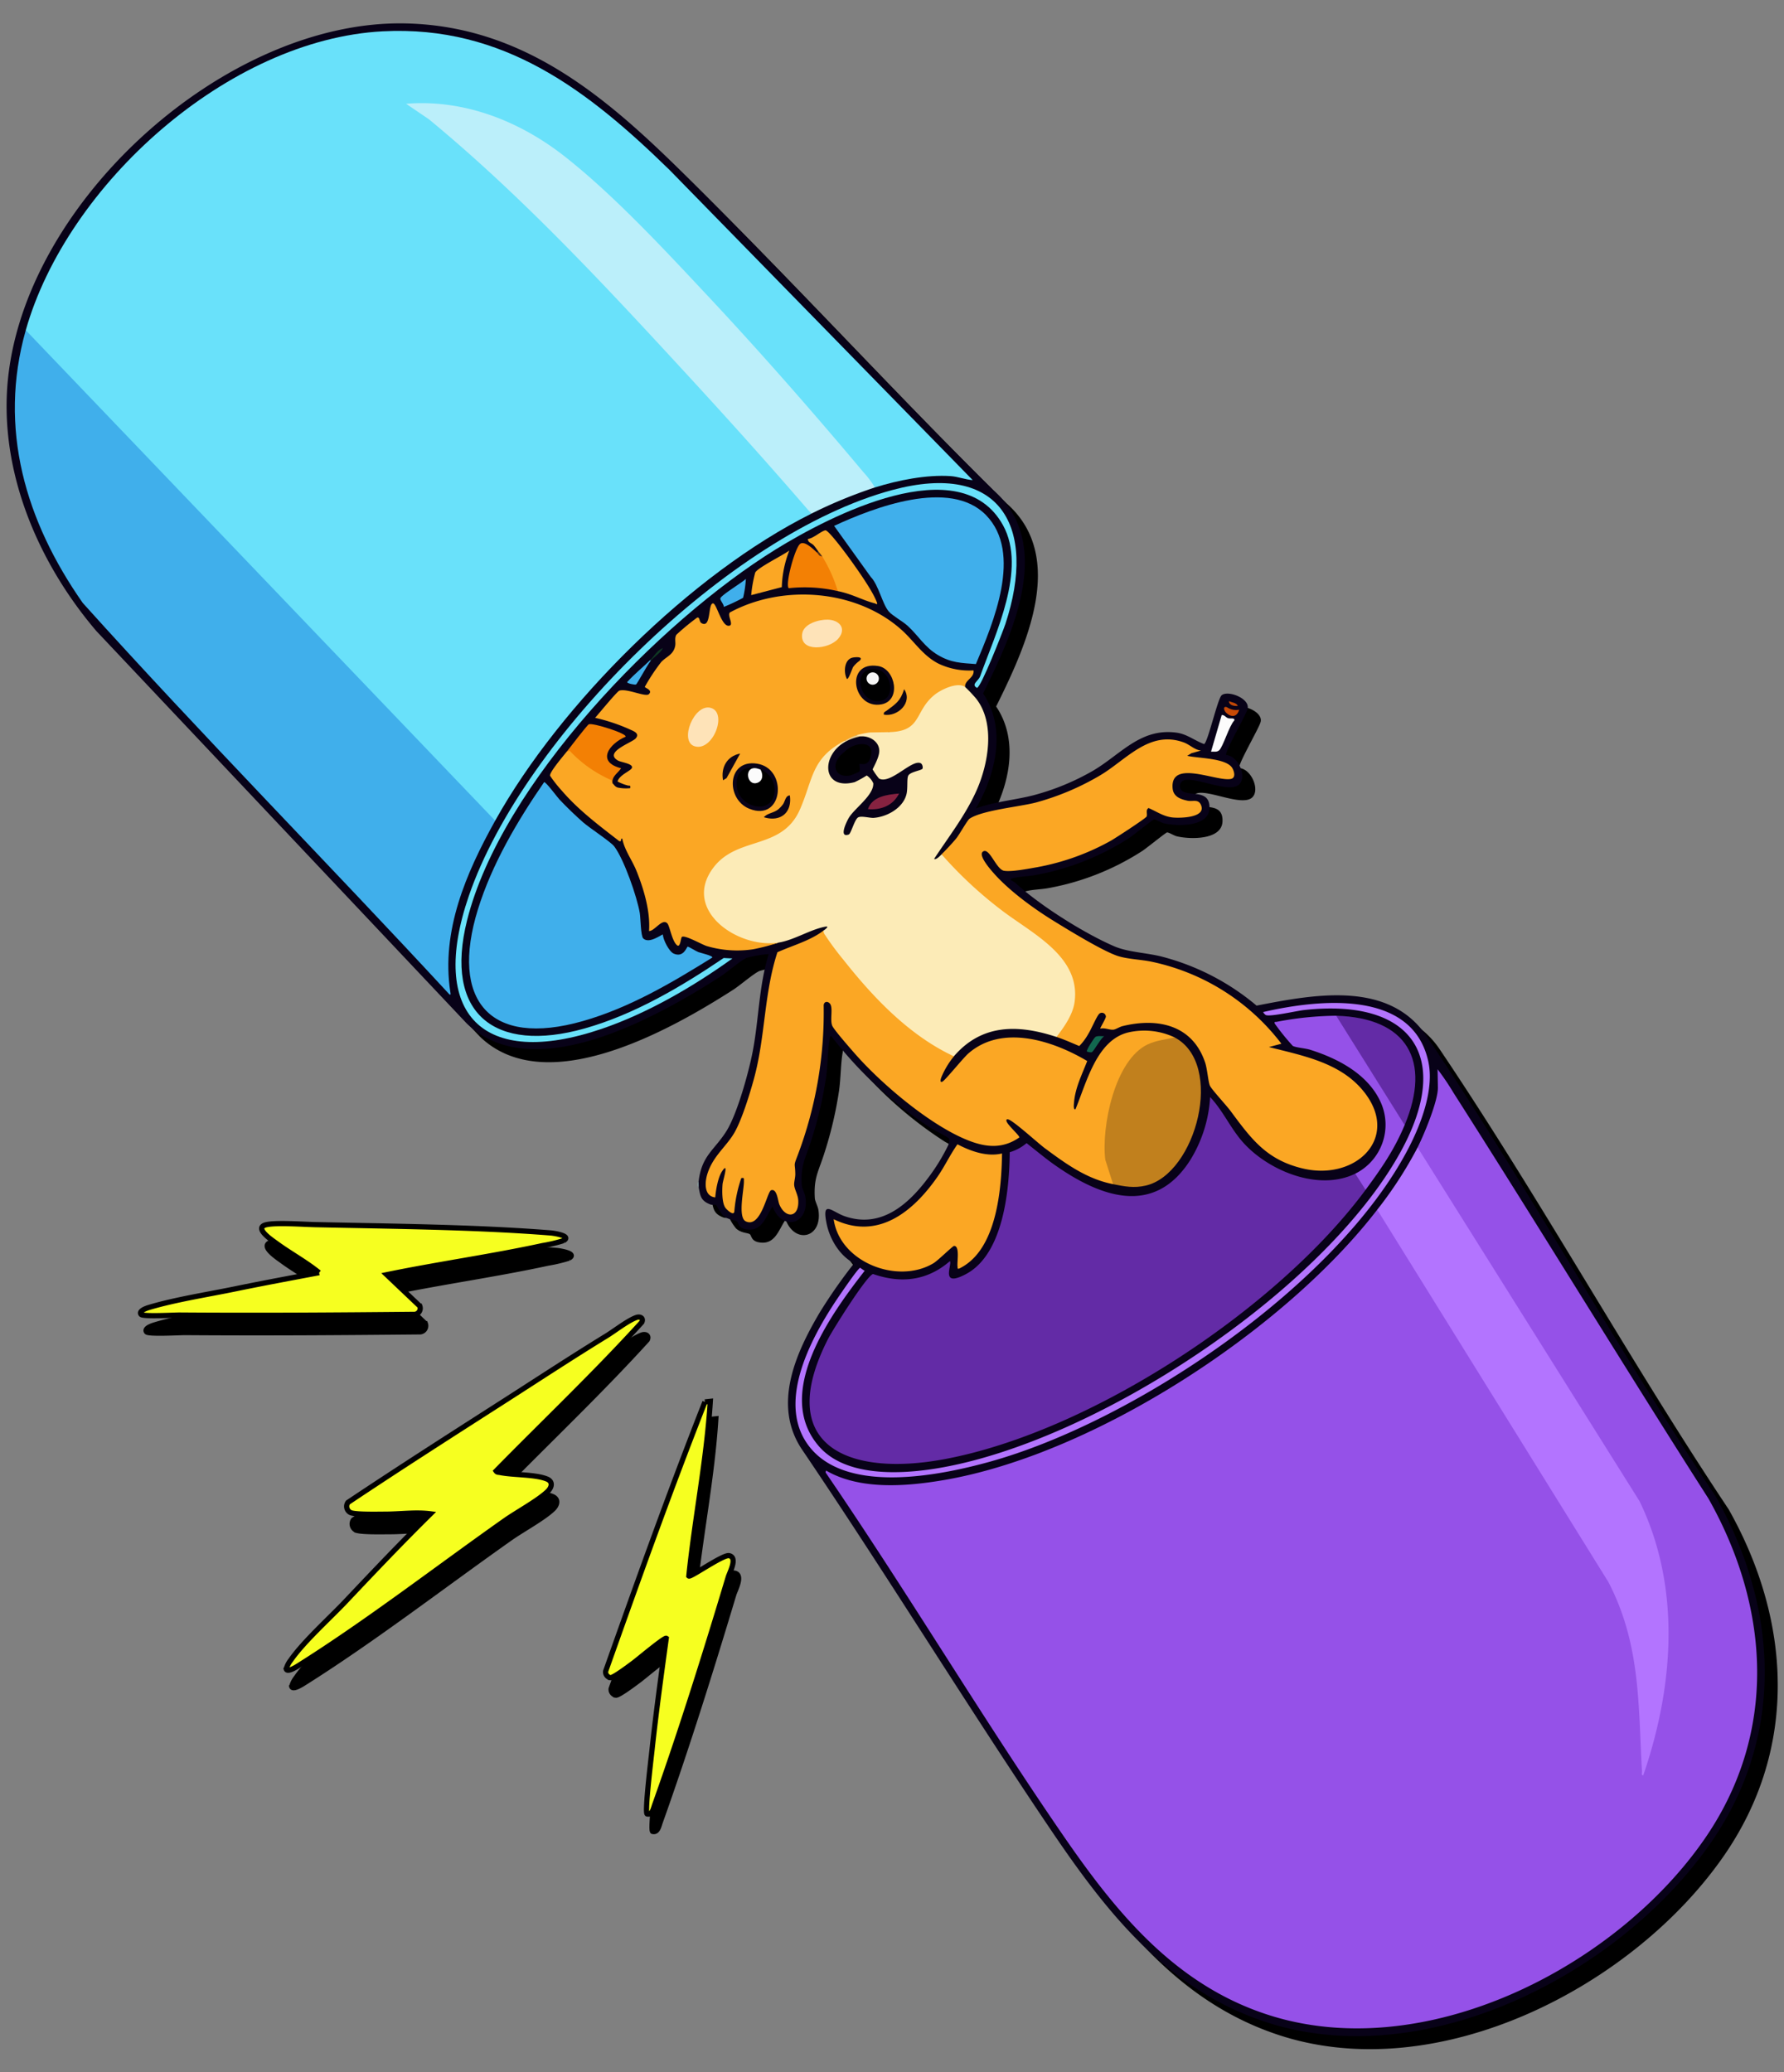 <svg xmlns="http://www.w3.org/2000/svg" xmlns:xlink="http://www.w3.org/1999/xlink" width="410.533" height="476.778" viewBox="0 0 410.533 476.778">
  <rect x="0" y="0" width="410.533" height="476.778" fill="#808080" stroke="none"/>
  <defs>
    <clipPath id="clip-path">
      <rect id="Rechteck_5454" data-name="Rechteck 5454" width="399.446" height="466.878"/>
    </clipPath>
    <clipPath id="clip-path-2">
      <rect id="Rechteck_5454-2" data-name="Rechteck 5454" width="399.446" height="466.878" fill="none"/>
    </clipPath>
  </defs>
  <g id="Gruppe_12175" data-name="Gruppe 12175" transform="translate(-1219.199 -2855.317)">
    <g id="Gruppe_12085" data-name="Gruppe 12085" transform="translate(1222.199 2865.289) rotate(-1)">
      <g id="Gruppe_12070" data-name="Gruppe 12070" transform="translate(0 0)" clip-path="url(#clip-path)">
        <path id="Pfad_28863" data-name="Pfad 28863" d="M156.123,269.039c.334,2.049.51,3.066,2.6,3.911.445.18,1.14.026,1.4.187a11.857,11.857,0,0,0,1.492,2.409c1.214,1.111,2.606.987,3.121,1.356.4.288.264,1.533,2.006,1.893,3.739.774,4.591-2.677,6.293-5.131,2.011,5.807,8.49,4.426,7.58-2.094-.122-.871-.742-1.972-.774-2.7-.2-4.64.925-6.044,2.3-10.087a89.5,89.5,0,0,0,3.7-14.5c.465-2.852.484-6.271,1.015-8.919.058-.288-.067-.483.333-.706a91.946,91.946,0,0,0,22.591,21.61c.611.417,3.957,2.217,4.077,2.422.249.426.007,1.157-.168,1.6a45.5,45.5,0,0,1-4.855,7.566c-4.751,6.088-11.087,11.349-19.264,8.334-2.882-1.062-5.208-4-4.184,1.584.657,3.583,2.814,7.376,5.988,9.185l-.028.384a119.146,119.146,0,0,0-7.888,10.9c-5.672,9.217-11.24,20.971-4.742,31.275,19,29.122,36.649,59.142,55.594,88.294,12.547,19.308,26.125,37.441,48.8,45.392,36.481,12.793,82.011-9.621,103.411-39.621,17.4-24.394,16.289-53.653,2.348-79.43-22.414-34.9-42.093-72.254-64.637-106.988-8.506-13.105-25.77-10.1-39.028-7.756A55.358,55.358,0,0,0,263.6,217.755c-3.518-.966-7.8-1.142-10.983-2.6-6.982-3.186-17.007-9.755-22.525-15.048-.343-.329-1.689-.686-.44-.987,1.608-.388,3.479-.349,5.154-.631a59.17,59.17,0,0,0,21.838-8.211c.925-.585,5.356-4.05,5.7-4.118s1.58.743,2.182.906c2.98.8,10.328,1.107,10.622-3.155.312-4.528-4.381-2.848-6.175-4.181a1.433,1.433,0,0,1,.185-2.36c2.444-1.149,10.353,3.163,12.851,1.144,2.016-1.63.019-6.662-2.786-6.871-.44-.614,4.6-8.939,5.048-10.371.949-2.457-4.35-4.625-5.858-3.4-.951.774-3.442,11.07-4.256,11.15-2.125-.83-3.887-2.352-6.207-2.718-8.462-1.333-13.092,4.95-19.757,8.588a56.061,56.061,0,0,1-13.538,5.243c-4.387,1.036-8.955,1.3-13.238,2.795,4.709-7.78,7.427-18.271,2.115-26.432,7.028-13.576,17.046-34.055,3.234-46.669-23.535-24-45.881-49.281-69.344-73.389C139.463,17.987,120.667,1.092,93.3.044,50.94-1.576,2.332,41.692.088,84.255-.953,104.006,7.424,123.6,19.756,138.577l83.633,91.748c14.887,14.941,43.732-.609,58.488-9.708,1.628-1,4.756-3.647,6.166-4.236a27.226,27.226,0,0,1,5.126-.794c-2.437,7.316-2.523,15.1-4.134,22.589-1.007,4.683-3.769,14.046-6.31,17.96-2.8,4.308-5.8,5.49-6.6,11.456a1.762,1.762,0,0,0,0,1.445" transform="translate(-0.001 0)"/>
        <path id="Pfad_28864" data-name="Pfad 28864" d="M842.469,927.595V926.15a1.4,1.4,0,0,0-.318.724,1.262,1.262,0,0,0,.318.721" transform="translate(-686.347 -658.557)"/>
        <path id="Pfad_28865" data-name="Pfad 28865" d="M408.616,556.431a3.7,3.7,0,0,1-2.742-.589c-.959-.477-.91.656-.164,1.326,1.234,1.108,2.413.836,2.907-.737" transform="translate(-126.231 -395.161)"/>
        <path id="Pfad_28866" data-name="Pfad 28866" d="M143.536,865.064a1.558,1.558,0,0,0-.012,1.1l49.142,81.417c8.829,19.077,7.2,40.932.515,60.393l-.535-15.549c-.508-9.361-2.258-18.791-6.608-27.166l-51.357-86.023-.681-.013C112.162,906.6,67.908,934.4,33.113,939.689c-8.582,1.3-19.313,1.98-26.966-2.68l-.14.427c18.241,27.685,34.751,56.56,53.04,84.2,11.88,17.957,25.041,34.81,46.2,42.213,35.882,12.555,80.618-9.221,101.677-38.753,17.14-24.036,15.851-52.742,2.14-78.066-19.248-31.309-37.8-63.052-57.03-94.37a58.916,58.916,0,0,0-3.587-5.514v4.189c0,3.091-3.377,10.807-4.912,13.724" transform="translate(178.144 -602.382)"/>
        <path id="Pfad_28867" data-name="Pfad 28867" d="M437.372,884.356c-8.475,3.945-19.8-.941-25.574-7.508-2.89-3.287-4.55-7.454-7.51-10.693a30.957,30.957,0,0,1-4.872,14.483c-8.569,12.859-20.874,8.03-31.189.486-2.2-1.607-4.246-3.4-6.357-5.11a10.65,10.65,0,0,1-3.915,2.022c-.231,8.625-1.842,23.344-10.473,27.813-6.249,3.235-3.146-2.219-3.727-3-5.3,4.43-11.3,5.008-17.727,2.656-1.454.286-9.544,12.722-10.635,14.774-12.955,24.352,4.08,31.794,26.114,28.136,33.834-5.616,77.409-33.194,98.177-60.3.437-1.009-1.222-3.763-2.311-3.756" transform="translate(-130.139 -615.896)"/>
        <path id="Pfad_28868" data-name="Pfad 28868" d="M76.03,923.308l51.684,86.57c7.175,14.426,6.375,28.18,6.969,43.6.014.349-.218,1.075.286,1.006,7.364-20.263,9.523-43.035.24-63.077L85.565,909.15a92.435,92.435,0,0,1-9.535,14.158" transform="translate(236.115 -646.469)"/>
        <path id="Pfad_28869" data-name="Pfad 28869" d="M367.642,794.721c-.091.09.4.63.583.712,1,.454,7.123-.844,8.808-1,24.995-2.343,34.163,11.464,21.468,33.313-18.5,31.847-71.456,65.277-107.648,70.623-8.51,1.257-21.177,1.7-27.22-5.563-10.259-12.331,3.278-30.276,11.259-40.158a7.6,7.6,0,0,1-1.01-.711c-.484,0-5.218,6.752-5.868,7.7-6.047,8.83-14.258,23.659-6.268,33.611,8.522,10.614,29.385,6.848,40.889,3.9,33.835-8.672,81.245-39.52,98-70.74,2.96-5.518,6.036-13.321,4.782-19.62-3.346-16.811-25.115-14.743-37.77-12.065" transform="translate(-80.923 -563.818)"/>
        <path id="Pfad_28870" data-name="Pfad 28870" d="M293.354,803.071a75.722,75.722,0,0,0-13.722,1.162c-.324.05-.6-.138-.431.421a54.566,54.566,0,0,0,4.053,5.194c.848.415,2.854.57,3.97.942,6.353,2.118,13.2,5.843,16.007,12.309a12.584,12.584,0,0,1-6.121,16.378l2.311,3.756c3.723-4.859,6.752-9.069,9.246-14.736l-.038-1.183q-7.177-11.952-14.4-23.871Z" transform="translate(10.123 -571.017)"/>
        <path id="Pfad_28871" data-name="Pfad 28871" d="M269.964,803.15l15.313,25.426c6.466-14.692,1.027-24.678-15.313-25.426" transform="translate(33.513 -571.095)"/>
        <path id="Pfad_28872" data-name="Pfad 28872" d="M408.171,552.3c-.349-.8-1.367-.784-2.02-1.153-.028,1.022,1.252,1.2,2.02,1.153" transform="translate(-126.075 -391.906)"/>
        <path id="Pfad_28873" data-name="Pfad 28873" d="M614.156,73.352l.047.883q52.653,56.991,105.321,113.949l.67-.126c15.444-26.606,46.118-56.058,73.966-69.344-.591-.945-1.191-1.882-1.829-2.794s-1.275-1.819-1.985-2.665C774.608,94.52,758.214,75.861,741.484,58.2c-11.5-12.137-24.327-25.458-37.161-34.886,20.175-.66,34.646,12.015,48.21,25.641,19.6,19.687,38.163,42.277,55.606,63.793l.757.183c5.29-1.564,11.965-2.777,17.476-2.307,1.691.144,3.377.869,5.06,1.008L762.963,39.106C744.573,20.513,725.331,5.059,697.5,6.025c-35.558,1.235-73.246,33.911-83.343,67.326" transform="translate(-609.434 -4.254)"/>
        <path id="Pfad_28874" data-name="Pfad 28874" d="M1001.985,239.15c-6.8,22.514-.8,43.958,12.017,62.961,26.959,31.023,55.378,60.8,82.751,91.476.459.394.291-.273.255-.543-1.888-14.046,4.11-27.292,11.015-39.188Z" transform="translate(-997.263 -170.052)"/>
        <path id="Pfad_28875" data-name="Pfad 28875" d="M798.476,154.082a21.626,21.626,0,0,0-2.608-3.6C784.549,136.5,772.552,122.335,760.486,109c-9.65-10.661-20.862-23.166-31.927-32.216-10.214-8.354-22.981-13.709-36.408-12.85l5.169,3.638c21.058,17.98,39.858,38.944,58.254,59.631,9.549,10.738,18.983,21.6,28.167,32.653a109.7,109.7,0,0,1,14.736-5.779" transform="translate(-599.014 -45.401)"/>
        <path id="Pfad_28876" data-name="Pfad 28876" d="M884.084,647.17c.263-.383-2.79-1.148-3.172-1.3-.6-.243-2.162-1.292-2.456-1.3-.2-.007-.942,2.624-3.262,1.527-1.01-.477-2.388-3.226-2.38-4.409-.18-.162-3.175,2.205-4.553.8-.557-.569-.518-4.731-.68-5.82-.555-3.735-3.427-12.484-5.623-15.469-.788-1.071-5.588-4.318-7.06-5.654-1.73-1.57-3.771-3.617-5.345-5.345-.542-.6-3.06-4.15-3.46-4.049-6.3,8.787-12.362,18.693-15.755,29.032-6.791,20.692,2.059,31.877,23.759,26.071,10.762-2.879,20.52-8.409,29.986-14.079" transform="translate(-723.917 -431.01)"/>
        <path id="Pfad_28877" data-name="Pfad 28877" d="M590.613,391.033l8.21,11.867c1.8,1.9,2.587,6.386,4.055,8.08.866,1,3.088,2.253,4.208,3.3,2.515,2.359,3.826,5.007,6.954,6.915,2.977,1.816,5.244,1.879,8.64,2.192,4.149-9.412,11.3-25.349,2.9-34.247-8.118-8.6-25.773-2.187-34.967,1.889" transform="translate(-400.685 -273.679)"/>
        <path id="Pfad_28878" data-name="Pfad 28878" d="M644.144,482.073l-2.006-.143c-9.878,6.439-20.818,12.642-32.315,15.66-20.706,5.436-32.358-3.911-26.562-25.406,8.412-31.195,45.263-67.869,72.534-84.067,12.44-7.388,42.877-22.58,52.363-4.59,5.354,10.154-2.241,24.955-5.875,34.609-.437,1.163-2.214,1.822-.787,2.674.892.016,6.2-12.874,6.8-14.58,7.743-22.18-.438-37.544-25.494-31.272-37.731,9.444-85.854,55.3-99.046,91.648-9.805,27.019,2.455,39.976,29.992,31.148,10.635-3.41,21.261-9.358,30.4-15.682" transform="translate(-479.354 -265.618)"/>
        <path id="Pfad_28879" data-name="Pfad 28879" d="M878.635,510.439v-.289c-1.8,1.713-3.784,3.233-5.484,5.056-.011.332,1.82.708,2.033.585.276-.159,2.655-4.425,3.451-5.352" transform="translate(-731.47 -362.752)"/>
        <path id="Pfad_28880" data-name="Pfad 28880" d="M863.151,503.758v.289c.786-.916,2.25-1.741,2.889-2.886-1.231.276-2.048,1.8-2.889,2.6" transform="translate(-715.986 -356.359)"/>
        <path id="Pfad_28881" data-name="Pfad 28881" d="M573.872,544.358q-.134.364.867.289l.318.563c4.741.463,3.436,4.024,1.827,7.107,1.42,3.462,2.882,3.385,5.868,1.946l4.343-2.532q3.263-.68-1.891,1.678l-.361,1.05c.673,6.02-4.606,9.355-10.163,8.095a1.911,1.911,0,0,0-1.93,1.23c-2.639,6.243-1.8.88.352-1.236l3.789-4.033c1.806-1.9,1.52-5.192-1.35-5.26-7.048,4.841-10.958-2.33-4.389-6.721l.12-.731c.167-.086.163-.183,0-.289-2.3-.215-4.955,2.45-6.348,4.269a74.729,74.729,0,0,0-5.054,11.5,12.118,12.118,0,0,1-7.721,6.249c-6.108,1.669-13.141,4.028-14.466,11.154-1.534,8.25,10.073,15.415,17.409,13.057,3.53-.485,7.466-2.946,10.833-3.47.17-.026.476-.076.434.146a3.625,3.625,0,0,1-.865.724l-.532.6a97.167,97.167,0,0,0,18.525,21.885c2.057,1.751,8.407,6.838,10.674,7.018a4.087,4.087,0,0,0,.8-.032c6.59-7.409,14.979-7.089,23.692-4.045l.818-.1c8.05-9.67,3.739-17.078-4.837-24.011-7.172-5.073-14.251-10.569-20.1-17.383l-1.591-.974c-.307.295-1.271,1.321-1.732,1.013,3.492-5.11,7.451-9.987,10.07-15.645,2.813-6.076,4.577-15.252.281-21a32.073,32.073,0,0,0-2.551-2.794c.017-1.627-2.844-.883-4-.521-3.9,1.225-5.949,4.2-7.819,7.595-1.171,1.853-3.252,2.422-5.37,2.452l-.582.587c-.278-.96-3.886-.885-4.334,0-.254-.955-3.06-.375-3.034.578" transform="translate(-379.611 -378.758)"/>
        <path id="Pfad_28882" data-name="Pfad 28882" d="M326.657,648.809c1.79.625,3.474,1.427,5.2,2.184A13.1,13.1,0,0,0,334,648.207c.691-1.06,1.921-3.877,2.554-4.529a.916.916,0,0,1,1.544.651c-.038.509-1.454,2.657-1.329,2.744.993-.249,2.129.372,3.007.29.586-.055,1.4-.619,2.131-.783,8.182-1.845,16.112.039,18.848,8.727.467,1.483.625,4.482,1.01,5.347s3.707,4.582,4.588,5.813c4.657,6.506,8.061,11.448,16.458,13.591,12.36,3.154,22.947-7.028,13.915-17.96-5.237-6.339-13.694-8.051-21.238-10.113l2.886-.717A50.717,50.717,0,0,0,348.908,631.9c-2.485-.578-5.753-.706-8-1.532-3.508-1.289-11.094-6.121-14.513-8.313-4.582-2.938-10.082-7.1-13.6-11.252-.614-.725-3.5-4.1-2.33-4.922,1.518-1.072,2.96,4.144,4.785,4.49,1.676.317,5.568-.365,7.422-.655a55.076,55.076,0,0,0,17.281-5.833c1.023-.555,8.06-4.956,8.311-5.41.277-.5-.264-1.529.491-1.951,1.873.832,3.409,2.02,5.525,2.268,1.708.2,7.792.215,6.545-2.775-.6-1.442-1.884-.756-3.041-1.019-1.723-.392-3.294-1.014-3.417-2.953-.425-6.75,10.182-1.254,13.462-1.891,1.119-.217.822-1.6.395-2.419-1.269-2.438-7.933-2.431-10.363-3.074l1-.587,2.178-.561c-1.54-.22-2.524-1.413-3.964-1.961-7.827-2.977-13.218,3.754-19.244,7.207a59.871,59.871,0,0,1-15.036,6.056c-3.788.9-12.326,1.549-15.265,3.44-.51.328-2.4,3.593-3.129,4.459-.91,1.088-2.421,2.625-3.459,3.62a94.076,94.076,0,0,0,13.447,12.99c6.871,5.515,18.19,10.958,16.57,21.507-.451,2.935-2.5,5.707-4.3,7.976" transform="translate(-87.612 -412.998)"/>
        <path id="Pfad_28883" data-name="Pfad 28883" d="M489.3,728.15c-3.044,2.28-7.265,3.341-10.712,4.818-3.283,9.461-3.087,19.335-5.9,28.986-1,3.425-2.868,9.142-4.607,12.152-1.892,3.273-5.023,5.324-6.453,9.438-.684,1.967-.993,5.23,1.669,5.571.176-1.747.7-4.552,1.68-5.979,1.713-2.506.129,2.236.058,2.947-.147,1.456-.242,4.336.575,5.487.319.451,1.876,1.96,2.021.869a30.949,30.949,0,0,1,1.739-7.66c.767-.117.577.14.587.731.032,1.778-1.63,8.309.276,9.24,3.495,1.707,5-6.783,5.96-7.062,1.373-.4,1.489,2.471,1.831,3.315,1.362,3.367,4.512,3.146,4.363-.88-.048-1.285-.807-2.493-.876-3.5-.051-.748.295-1.654.3-2.567.011-2.689-.459-1.652.614-4.279a93.114,93.114,0,0,0,6.593-34.436c.105-.909.984-.953,1.467-.313.729.966-.122,3.714.422,5.067.392.978,4.492,5.81,5.474,6.95,6.032,7,16.828,16.44,25.378,19.984,4.081,1.692,7.912,2.092,11.755-.491.089-.4-2.612-2.84-2.886-3.756-.116-.386.037-.539.423-.423,1.241.371,6.685,5.538,8.27,6.756,4.836,3.715,9.531,7.255,15.573,8.553l.459-.48a21.93,21.93,0,0,1-1.569-10.326c.9-9.182,4.331-21.639,15.373-22.017l.472-.693a16.377,16.377,0,0,0-10.706-1.315c-7.313,1.679-9.772,11.513-12.413,17.493-.52,0-.311-1.253-.28-1.582.315-3.392,1.949-6.423,3.2-9.513-7.8-4.817-19.424-8.893-27.334-2.2-1.209,1.023-5.462,6.113-6.064,6.362-.755.313-.312-.788-.2-1.07a19.239,19.239,0,0,1,2.951-4.706c-10.08-4.893-18.255-13.749-24.968-22.561a65.721,65.721,0,0,1-3.989-5.547c-.264-.446-.61-.758-.514-1.362" transform="translate(-303.418 -517.765)"/>
        <path id="Pfad_28884" data-name="Pfad 28884" d="M442.726,851.666c2.654.57,4.766,1.045,7.53.451,11.636-2.5,18.69-27.683,7.206-33.967-2.177.5-4.079.561-6.171,1.486-7.684,3.4-11.055,18.772-10.263,26.361Z" transform="translate(-191.257 -581.761)"/>
        <path id="Pfad_28885" data-name="Pfad 28885" d="M600.157,916.964c1.2,9.917,14.445,15.352,22.8,10.523,1.041-.6,4.484-3.894,4.794-3.893,1.384.008.58,3.725.719,4.788.044.337-.118.577.424.42a11.729,11.729,0,0,0,2.315-1.444c6.5-5.138,7.706-17.1,7.95-24.84-3.45.775-7.207-.638-10.218-2.289-1.716,2.327-3.017,5.024-4.74,7.409-5.706,7.9-13.972,14.476-24.042,9.326" transform="translate(-413.117 -640.125)"/>
        <path id="Pfad_28886" data-name="Pfad 28886" d="M894.08,566.814l5.226,4.743c1.522,1.308,3.425,1.9,5.176,2.77-.258-1.628,1.271-2.321,2.022-3.464-5.771-1.574-2.651-5.691,1.156-7.231.477-.7-7.453-3.373-8.395-3.016-.378.143-4.532,5.386-5.185,6.2" transform="translate(-766.562 -398.613)"/>
        <path id="Pfad_28887" data-name="Pfad 28887" d="M698.595,423.6c3.323.718,5.616,2.172,8.454,2.96.248.069.739.5.5-.209-.891-2.608-4.27-7.529-5.943-9.949-.7-1.018-4.916-6.953-5.622-6.839-.977.157-2.811,1.823-4.032,1.907-.1.81.83.976,1.269,1.47.365.411.7.962,1.042,1.415-.148.416.448.941.867,1.156a8.332,8.332,0,0,0,1.371,3.916,10.181,10.181,0,0,0,2.1,4.174" transform="translate(-508.09 -291.225)"/>
        <path id="Pfad_28888" data-name="Pfad 28888" d="M729.975,421.653c-.829-.765-2.862-2.911-3.894-2.021-1.2,1.033-3.606,9.225-2.749,10.11a33.726,33.726,0,0,1,11.266.868,33.027,33.027,0,0,0-3.467-8.09,6.68,6.68,0,0,0-1.156-.867" transform="translate(-544.093 -298.236)"/>
        <path id="Pfad_28889" data-name="Pfad 28889" d="M761.178,435.263l7.074-1.72a25.01,25.01,0,0,1,1.877-8.393c-1.387,1.016-7.253,3.774-7.932,4.922a29.9,29.9,0,0,0-1.019,5.19" transform="translate(-590.607 -302.312)"/>
        <path id="Pfad_28890" data-name="Pfad 28890" d="M411.673,562.139l-2.6,8.378c.645-.015,1.354.183,1.883-.284.928-.819,2.4-5.625,3.6-6.8.218-.695-.933-.35-1.457-.556-.542-.214-.809-.8-1.426-.738" transform="translate(-133.33 -399.716)"/>
        <path id="Pfad_28891" data-name="Pfad 28891" d="M796.864,453.507a44.2,44.2,0,0,0,4.479-2.018,24.837,24.837,0,0,0,.716-4.338c-.925.846-5.581,3.539-5.931,4.328-.187.422.811,1.434.737,2.028" transform="translate(-632.648 -317.955)"/>
        <path id="Pfad_28892" data-name="Pfad 28892" d="M517.166,819.539c.035.047.9.318,1.15.165.546-.337,2.024-3.068,2.894-3.627-.616.051-1.481-.182-2.02.144-.319.193-2.228,3.047-2.024,3.318" transform="translate(-271.186 -580.263)"/>
        <path id="Pfad_28893" data-name="Pfad 28893" d="M735.151,426.439c.318.293.427.932,1.156.867a12.034,12.034,0,0,0-.867-1.156Z" transform="translate(-549.269 -303.022)"/>
        <path id="Pfad_28894" data-name="Pfad 28894" d="M711.928,482.275c-.023-1.606,2.244-2.031,2.021-3.755a16.419,16.419,0,0,1-8-1.683c-3.567-1.876-5.525-5.25-8.319-7.861-10.154-9.489-27.017-11.125-39.275-4.878-1.257.388.963,3.212-.6,3.175-1.649-.039-2.668-5.218-3.468-5.217-1.214,0-.466,5.887-2.752,4.482-.546-.336-.287-1.441-.963-1.274a54.605,54.605,0,0,0-4.83,3.844c-.51.781-.158,1.715-.331,2.557-.421,2.05-2.049,2.418-3.272,3.663a44.506,44.506,0,0,0-3.881,5.649c.026.291,1.933.782.867,1.739-.9.621-4.987-1.486-6.738-.962-.536.16-4.907,5.32-5.693,6.156a41.975,41.975,0,0,1,7.9,2.784c.824.412,2.423.947,1.344,2.129-.869.953-7.494,3.025-4.148,5.01.734.435,3.633.792,3.152,1.785-.331.681-2.916,1.532-3.337,3.029a10.85,10.85,0,0,0,2.25.936c.429.177.785-.175.635.649a9.473,9.473,0,0,1-2.846-.184c-.76-.247-.892-.819-1.2-.97l-.26-.765a29.1,29.1,0,0,1-9.445-6.9l-.7.149c-.691.86-4.149,4.738-3.937,5.5a29.656,29.656,0,0,0,2.632,3.465c3.754,4.537,8.443,8.169,13.01,11.84.739.21.136-.6.716-.574.421,2.587,2.162,4.964,3.114,7.434,1.62,4.207,3.086,9.446,2.669,13.944,1.263.084,3.136-3.01,4.263-1.658.553.663,1.007,4.287,2.24,5.125.674.328.773-1.809,1.043-1.984.726-.468,4.5,1.814,5.668,2.205a24.751,24.751,0,0,0,10.62.935,45.053,45.053,0,0,0,5.924-1.443c-9.4,1.29-22.337-7.952-14.594-17.628,5.657-7.07,15.756-3.592,20.043-12.9,3.175-6.89,2.772-11.838,10.732-15.705a6.861,6.861,0,0,0,2.6-1.156,21.731,21.731,0,0,1,3.034-.578h4.334c7.768,0,5.923-4.606,10.7-8.372,1.531-1.208,5.3-2.947,7.072-1.741" transform="translate(-492.53 -327.364)"/>
        <path id="Pfad_28895" data-name="Pfad 28895" d="M825.433,549.09c-3.825-1.148-7.523,7.631-3.85,8.777,4.163,1.3,7.748-7.607,3.85-8.777" transform="translate(-664.606 -390.368)"/>
        <path id="Pfad_28896" data-name="Pfad 28896" d="M726.257,480.7c-1.951-.078-5.568.827-5.915,3.182-.632,4.3,6.073,3.658,8.237,1.292,2.111-2.31.446-4.365-2.322-4.475" transform="translate(-538.205 -341.806)"/>
        <path id="Pfad_28897" data-name="Pfad 28897" d="M763.953,625.062c3.8,1.242,6.566-.947,6.065-4.907-1,0-1.111,1.339-1.606,2a6.772,6.772,0,0,1-1.139,1.172c-1.118.835-2.419.78-3.32,1.732" transform="translate(-591.361 -440.973)"/>
        <path id="Pfad_28898" data-name="Pfad 28898" d="M669.686,542.931c3.179.626,6.76-2.72,4.764-5.776-.922,2.752-1.96,3.325-4.094,4.86-.36.259-.8.3-.67.916" transform="translate(-469.067 -381.954)"/>
        <path id="Pfad_28899" data-name="Pfad 28899" d="M803.245,592.22l.819-.478,3.223-5.587c-3.021.5-4.526,3.111-4.042,6.065" transform="translate(-639.898 -416.797)"/>
        <path id="Pfad_28900" data-name="Pfad 28900" d="M706.129,515.982c.366.287,1.279-2.374,1.489-2.7a6.519,6.519,0,0,1,1.494-1.4c1.1-1.012-.987-.9-1.626-.757-1.91.442-2.107,3.376-1.357,4.849" transform="translate(-513.887 -363.384)"/>
        <path id="Pfad_28901" data-name="Pfad 28901" d="M779.255,594.134c-6.909-1.184-7.371,8.035-1.961,10.338,7.778,3.311,9.152-9.106,1.961-10.338" transform="translate(-608.031 -422.396)"/>
        <path id="Pfad_28902" data-name="Pfad 28902" d="M780.7,597.708c-3.246-.8-5.042,1.124-4.6,4.454.579,4.325,7.541,6.493,8.575,1.4A5.015,5.015,0,0,0,781.571,598a.643.643,0,0,0-.374.549c.41,4.458-4,.322-.832-.312Z" transform="translate(-609.558 -424.884)"/>
        <path id="Pfad_28903" data-name="Pfad 28903" d="M788.729,598.287a8.341,8.341,0,0,0-.867-.289c-2.97-.649-2.421,4.028,0,3.351,1.436-.4,1.485-1.952.862-3.062" transform="translate(-616.716 -425.174)"/>
        <path id="Pfad_28904" data-name="Pfad 28904" d="M684.842,518.077c-7.835-1.441-6.078,9.941.578,8.818,4.625-.781,3.345-8.1-.578-8.818" transform="translate(-485.304 -368.298)"/>
        <path id="Pfad_28905" data-name="Pfad 28905" d="M686.875,520.937c-6.312-1.63-4.939,7.977.341,7.137,3.631-.578,2.6-6.376-.341-7.137" transform="translate(-487.339 -370.289)"/>
        <path id="Pfad_28906" data-name="Pfad 28906" d="M693.218,523.385A1.416,1.416,0,1,0,693,526.2a1.416,1.416,0,0,0,.221-2.815" transform="translate(-494.807 -372.155)"/>
        <path id="Pfad_28907" data-name="Pfad 28907" d="M665.525,574.055a4.786,4.786,0,0,0-3.467,1.156c-5.793,3.077-5.6,11.172,1.969,9.337a24.78,24.78,0,0,0,2.8-1.485,4.082,4.082,0,0,1,1.473,1.822c.108,2.781-4.514,5.732-5.819,7.94-.516.874-2.391,4.557-.021,3.741.5-.171,1.38-3.393,2.2-3.88.711-.423,2.75.207,3.6.158,3.05-.178,6.665-2.087,7.59-5.145.428-1.418.14-3.621.513-4.4.447-.932,3.244-1.181,3.341-1.615a1.292,1.292,0,0,0-.289-1.146c-1.913-1.347-7.126,4.8-9.781,3.274a16.912,16.912,0,0,1-1.42-2.1c0-.233,1.631-2.751,1.6-4.342-.043-2.179-2.314-3.483-4.285-3.315" transform="translate(-470.397 -408.165)"/>
        <path id="Pfad_28908" data-name="Pfad 28908" d="M707.151,574.306v.289a11.935,11.935,0,0,1,3.467-1.156l-.867-.289a12.466,12.466,0,0,0-2.6,1.156" transform="translate(-515.491 -407.549)"/>
        <path id="Pfad_28909" data-name="Pfad 28909" d="M699.556,582.969c-2.007,2.348-1.036,5.051,2.34,4.505a13.631,13.631,0,0,0,2.136-.893c.225-.364-.081-1.566.045-1.69.222-.219,1.754.735,2.512-1.388,1.338-3.744-2.564-3.71-4.924-2.324-.24.141-1.934,1.584-2.11,1.79" transform="translate(-509.241 -412.646)"/>
        <path id="Pfad_28910" data-name="Pfad 28910" d="M677.151,623.623c2.983.314,5.808-.716,7.222-3.463-2.688.182-6.212.551-7.222,3.463" transform="translate(-480.577 -440.977)"/>
      </g>
    </g>
    <g id="Gruppe_12174" data-name="Gruppe 12174">
      <g id="Gruppe_12071" data-name="Gruppe 12071" transform="translate(1219.199 2862.289) rotate(-1)">
        <g id="Gruppe_12070-2" data-name="Gruppe 12070" transform="translate(0 0)" clip-path="url(#clip-path-2)">
          <path id="Pfad_28863-2" data-name="Pfad 28863" d="M156.123,269.039c.334,2.049.51,3.066,2.6,3.911.445.18,1.14.026,1.4.187a11.857,11.857,0,0,0,1.492,2.409c1.214,1.111,2.606.987,3.121,1.356.4.288.264,1.533,2.006,1.893,3.739.774,4.591-2.677,6.293-5.131,2.011,5.807,8.49,4.426,7.58-2.094-.122-.871-.742-1.972-.774-2.7-.2-4.64.925-6.044,2.3-10.087a89.5,89.5,0,0,0,3.7-14.5c.465-2.852.484-6.271,1.015-8.919.058-.288-.067-.483.333-.706a91.946,91.946,0,0,0,22.591,21.61c.611.417,3.957,2.217,4.077,2.422.249.426.007,1.157-.168,1.6a45.5,45.5,0,0,1-4.855,7.566c-4.751,6.088-11.087,11.349-19.264,8.334-2.882-1.062-5.208-4-4.184,1.584.657,3.583,2.814,7.376,5.988,9.185l-.028.384a119.146,119.146,0,0,0-7.888,10.9c-5.672,9.217-11.24,20.971-4.742,31.275,19,29.122,36.649,59.142,55.594,88.294,12.547,19.308,26.125,37.441,48.8,45.392,36.481,12.793,82.011-9.621,103.411-39.621,17.4-24.394,16.289-53.653,2.348-79.43-22.414-34.9-42.093-72.254-64.637-106.988-8.506-13.105-25.77-10.1-39.028-7.756A55.358,55.358,0,0,0,263.6,217.755c-3.518-.966-7.8-1.142-10.983-2.6-6.982-3.186-17.007-9.755-22.525-15.048-.343-.329-1.689-.686-.44-.987,1.608-.388,3.479-.349,5.154-.631a59.17,59.17,0,0,0,21.838-8.211c.925-.585,5.356-4.05,5.7-4.118s1.58.743,2.182.906c2.98.8,10.328,1.107,10.622-3.155.312-4.528-4.381-2.848-6.175-4.181a1.433,1.433,0,0,1,.185-2.36c2.444-1.149,10.353,3.163,12.851,1.144,2.016-1.63.019-6.662-2.786-6.871-.44-.614,4.6-8.939,5.048-10.371.949-2.457-4.35-4.625-5.858-3.4-.951.774-3.442,11.07-4.256,11.15-2.125-.83-3.887-2.352-6.207-2.718-8.462-1.333-13.092,4.95-19.757,8.588a56.061,56.061,0,0,1-13.538,5.243c-4.387,1.036-8.955,1.3-13.238,2.795,4.709-7.78,7.427-18.271,2.115-26.432,7.028-13.576,17.046-34.055,3.234-46.669-23.535-24-45.881-49.281-69.344-73.389C139.463,17.987,120.667,1.092,93.3.044,50.94-1.576,2.332,41.692.088,84.255-.953,104.006,7.424,123.6,19.756,138.577l83.633,91.748c14.887,14.941,43.732-.609,58.488-9.708,1.628-1,4.756-3.647,6.166-4.236a27.226,27.226,0,0,1,5.126-.794c-2.437,7.316-2.523,15.1-4.134,22.589-1.007,4.683-3.769,14.046-6.31,17.96-2.8,4.308-5.8,5.49-6.6,11.456a1.762,1.762,0,0,0,0,1.445" transform="translate(-0.001 0)" fill="#080218"/>
          <path id="Pfad_28864-2" data-name="Pfad 28864" d="M842.469,927.595V926.15a1.4,1.4,0,0,0-.318.724,1.262,1.262,0,0,0,.318.721" transform="translate(-686.347 -658.557)" fill="#859798"/>
          <path id="Pfad_28865-2" data-name="Pfad 28865" d="M408.616,556.431a3.7,3.7,0,0,1-2.742-.589c-.959-.477-.91.656-.164,1.326,1.234,1.108,2.413.836,2.907-.737" transform="translate(-126.231 -395.161)" fill="#c84a06"/>
          <path id="Pfad_28866-2" data-name="Pfad 28866" d="M143.536,865.064a1.558,1.558,0,0,0-.012,1.1l49.142,81.417c8.829,19.077,7.2,40.932.515,60.393l-.535-15.549c-.508-9.361-2.258-18.791-6.608-27.166l-51.357-86.023-.681-.013C112.162,906.6,67.908,934.4,33.113,939.689c-8.582,1.3-19.313,1.98-26.966-2.68l-.14.427c18.241,27.685,34.751,56.56,53.04,84.2,11.88,17.957,25.041,34.81,46.2,42.213,35.882,12.555,80.618-9.221,101.677-38.753,17.14-24.036,15.851-52.742,2.14-78.066-19.248-31.309-37.8-63.052-57.03-94.37a58.916,58.916,0,0,0-3.587-5.514v4.189c0,3.091-3.377,10.807-4.912,13.724" transform="translate(178.144 -602.382)" fill="#9551e8"/>
          <path id="Pfad_28867-2" data-name="Pfad 28867" d="M437.372,884.356c-8.475,3.945-19.8-.941-25.574-7.508-2.89-3.287-4.55-7.454-7.51-10.693a30.957,30.957,0,0,1-4.872,14.483c-8.569,12.859-20.874,8.03-31.189.486-2.2-1.607-4.246-3.4-6.357-5.11a10.65,10.65,0,0,1-3.915,2.022c-.231,8.625-1.842,23.344-10.473,27.813-6.249,3.235-3.146-2.219-3.727-3-5.3,4.43-11.3,5.008-17.727,2.656-1.454.286-9.544,12.722-10.635,14.774-12.955,24.352,4.08,31.794,26.114,28.136,33.834-5.616,77.409-33.194,98.177-60.3.437-1.009-1.222-3.763-2.311-3.756" transform="translate(-130.139 -615.896)" fill="#632ba6"/>
          <path id="Pfad_28868-2" data-name="Pfad 28868" d="M76.03,923.308l51.684,86.57c7.175,14.426,6.375,28.18,6.969,43.6.014.349-.218,1.075.286,1.006,7.364-20.263,9.523-43.035.24-63.077L85.565,909.15a92.435,92.435,0,0,1-9.535,14.158" transform="translate(236.115 -646.469)" fill="#b374ff"/>
          <path id="Pfad_28869-2" data-name="Pfad 28869" d="M367.642,794.721c-.091.09.4.63.583.712,1,.454,7.123-.844,8.808-1,24.995-2.343,34.163,11.464,21.468,33.313-18.5,31.847-71.456,65.277-107.648,70.623-8.51,1.257-21.177,1.7-27.22-5.563-10.259-12.331,3.278-30.276,11.259-40.158a7.6,7.6,0,0,1-1.01-.711c-.484,0-5.218,6.752-5.868,7.7-6.047,8.83-14.258,23.659-6.268,33.611,8.522,10.614,29.385,6.848,40.889,3.9,33.835-8.672,81.245-39.52,98-70.74,2.96-5.518,6.036-13.321,4.782-19.62-3.346-16.811-25.115-14.743-37.77-12.065" transform="translate(-80.923 -563.818)" fill="#b374ff"/>
          <path id="Pfad_28870-2" data-name="Pfad 28870" d="M293.354,803.071a75.722,75.722,0,0,0-13.722,1.162c-.324.05-.6-.138-.431.421a54.566,54.566,0,0,0,4.053,5.194c.848.415,2.854.57,3.97.942,6.353,2.118,13.2,5.843,16.007,12.309a12.584,12.584,0,0,1-6.121,16.378l2.311,3.756c3.723-4.859,6.752-9.069,9.246-14.736l-.038-1.183q-7.177-11.952-14.4-23.871Z" transform="translate(10.123 -571.017)" fill="#9551e8"/>
          <path id="Pfad_28871-2" data-name="Pfad 28871" d="M269.964,803.15l15.313,25.426c6.466-14.692,1.027-24.678-15.313-25.426" transform="translate(33.513 -571.095)" fill="#632ba6"/>
          <path id="Pfad_28872-2" data-name="Pfad 28872" d="M408.171,552.3c-.349-.8-1.367-.784-2.02-1.153-.028,1.022,1.252,1.2,2.02,1.153" transform="translate(-126.075 -391.906)" fill="#c24806"/>
          <path id="Pfad_28873-2" data-name="Pfad 28873" d="M614.156,73.352l.047.883q52.653,56.991,105.321,113.949l.67-.126c15.444-26.606,46.118-56.058,73.966-69.344-.591-.945-1.191-1.882-1.829-2.794s-1.275-1.819-1.985-2.665C774.608,94.52,758.214,75.861,741.484,58.2c-11.5-12.137-24.327-25.458-37.161-34.886,20.175-.66,34.646,12.015,48.21,25.641,19.6,19.687,38.163,42.277,55.606,63.793l.757.183c5.29-1.564,11.965-2.777,17.476-2.307,1.691.144,3.377.869,5.06,1.008L762.963,39.106C744.573,20.513,725.331,5.059,697.5,6.025c-35.558,1.235-73.246,33.911-83.343,67.326" transform="translate(-609.434 -4.254)" fill="#69e1fa"/>
          <path id="Pfad_28874-2" data-name="Pfad 28874" d="M1001.985,239.15c-6.8,22.514-.8,43.958,12.017,62.961,26.959,31.023,55.378,60.8,82.751,91.476.459.394.291-.273.255-.543-1.888-14.046,4.11-27.292,11.015-39.188Z" transform="translate(-997.263 -170.052)" fill="#40afeb"/>
          <path id="Pfad_28875-2" data-name="Pfad 28875" d="M798.476,154.082a21.626,21.626,0,0,0-2.608-3.6C784.549,136.5,772.552,122.335,760.486,109c-9.65-10.661-20.862-23.166-31.927-32.216-10.214-8.354-22.981-13.709-36.408-12.85l5.169,3.638c21.058,17.98,39.858,38.944,58.254,59.631,9.549,10.738,18.983,21.6,28.167,32.653a109.7,109.7,0,0,1,14.736-5.779" transform="translate(-599.014 -45.401)" fill="#bbeffa"/>
          <path id="Pfad_28876-2" data-name="Pfad 28876" d="M884.084,647.17c.263-.383-2.79-1.148-3.172-1.3-.6-.243-2.162-1.292-2.456-1.3-.2-.007-.942,2.624-3.262,1.527-1.01-.477-2.388-3.226-2.38-4.409-.18-.162-3.175,2.205-4.553.8-.557-.569-.518-4.731-.68-5.82-.555-3.735-3.427-12.484-5.623-15.469-.788-1.071-5.588-4.318-7.06-5.654-1.73-1.57-3.771-3.617-5.345-5.345-.542-.6-3.06-4.15-3.46-4.049-6.3,8.787-12.362,18.693-15.755,29.032-6.791,20.692,2.059,31.877,23.759,26.071,10.762-2.879,20.52-8.409,29.986-14.079" transform="translate(-723.917 -431.01)" fill="#40afeb"/>
          <path id="Pfad_28877-2" data-name="Pfad 28877" d="M590.613,391.033l8.21,11.867c1.8,1.9,2.587,6.386,4.055,8.08.866,1,3.088,2.253,4.208,3.3,2.515,2.359,3.826,5.007,6.954,6.915,2.977,1.816,5.244,1.879,8.64,2.192,4.149-9.412,11.3-25.349,2.9-34.247-8.118-8.6-25.773-2.187-34.967,1.889" transform="translate(-400.685 -273.679)" fill="#40afeb"/>
          <path id="Pfad_28878-2" data-name="Pfad 28878" d="M644.144,482.073l-2.006-.143c-9.878,6.439-20.818,12.642-32.315,15.66-20.706,5.436-32.358-3.911-26.562-25.406,8.412-31.195,45.263-67.869,72.534-84.067,12.44-7.388,42.877-22.58,52.363-4.59,5.354,10.154-2.241,24.955-5.875,34.609-.437,1.163-2.214,1.822-.787,2.674.892.016,6.2-12.874,6.8-14.58,7.743-22.18-.438-37.544-25.494-31.272-37.731,9.444-85.854,55.3-99.046,91.648-9.805,27.019,2.455,39.976,29.992,31.148,10.635-3.41,21.261-9.358,30.4-15.682" transform="translate(-479.354 -265.618)" fill="#69e1fa"/>
          <path id="Pfad_28879-2" data-name="Pfad 28879" d="M878.635,510.439v-.289c-1.8,1.713-3.784,3.233-5.484,5.056-.011.332,1.82.708,2.033.585.276-.159,2.655-4.425,3.451-5.352" transform="translate(-731.47 -362.752)" fill="#40afeb"/>
          <path id="Pfad_28880-2" data-name="Pfad 28880" d="M863.151,503.758v.289c.786-.916,2.25-1.741,2.889-2.886-1.231.276-2.048,1.8-2.889,2.6" transform="translate(-715.986 -356.359)" fill="#0f3823"/>
          <path id="Pfad_28881-2" data-name="Pfad 28881" d="M573.872,544.358q-.134.364.867.289l.318.563c4.741.463,3.436,4.024,1.827,7.107,1.42,3.462,2.882,3.385,5.868,1.946l4.343-2.532q3.263-.68-1.891,1.678l-.361,1.05c.673,6.02-4.606,9.355-10.163,8.095a1.911,1.911,0,0,0-1.93,1.23c-2.639,6.243-1.8.88.352-1.236l3.789-4.033c1.806-1.9,1.52-5.192-1.35-5.26-7.048,4.841-10.958-2.33-4.389-6.721l.12-.731c.167-.086.163-.183,0-.289-2.3-.215-4.955,2.45-6.348,4.269a74.729,74.729,0,0,0-5.054,11.5,12.118,12.118,0,0,1-7.721,6.249c-6.108,1.669-13.141,4.028-14.466,11.154-1.534,8.25,10.073,15.415,17.409,13.057,3.53-.485,7.466-2.946,10.833-3.47.17-.026.476-.076.434.146a3.625,3.625,0,0,1-.865.724l-.532.6a97.167,97.167,0,0,0,18.525,21.885c2.057,1.751,8.407,6.838,10.674,7.018a4.087,4.087,0,0,0,.8-.032c6.59-7.409,14.979-7.089,23.692-4.045l.818-.1c8.05-9.67,3.739-17.078-4.837-24.011-7.172-5.073-14.251-10.569-20.1-17.383l-1.591-.974c-.307.295-1.271,1.321-1.732,1.013,3.492-5.11,7.451-9.987,10.07-15.645,2.813-6.076,4.577-15.252.281-21a32.073,32.073,0,0,0-2.551-2.794c.017-1.627-2.844-.883-4-.521-3.9,1.225-5.949,4.2-7.819,7.595-1.171,1.853-3.252,2.422-5.37,2.452l-.582.587c-.278-.96-3.886-.885-4.334,0-.254-.955-3.06-.375-3.034.578" transform="translate(-379.611 -378.758)" fill="#fcebb7"/>
          <path id="Pfad_28882-2" data-name="Pfad 28882" d="M326.657,648.809c1.79.625,3.474,1.427,5.2,2.184A13.1,13.1,0,0,0,334,648.207c.691-1.06,1.921-3.877,2.554-4.529a.916.916,0,0,1,1.544.651c-.038.509-1.454,2.657-1.329,2.744.993-.249,2.129.372,3.007.29.586-.055,1.4-.619,2.131-.783,8.182-1.845,16.112.039,18.848,8.727.467,1.483.625,4.482,1.01,5.347s3.707,4.582,4.588,5.813c4.657,6.506,8.061,11.448,16.458,13.591,12.36,3.154,22.947-7.028,13.915-17.96-5.237-6.339-13.694-8.051-21.238-10.113l2.886-.717A50.717,50.717,0,0,0,348.908,631.9c-2.485-.578-5.753-.706-8-1.532-3.508-1.289-11.094-6.121-14.513-8.313-4.582-2.938-10.082-7.1-13.6-11.252-.614-.725-3.5-4.1-2.33-4.922,1.518-1.072,2.96,4.144,4.785,4.49,1.676.317,5.568-.365,7.422-.655a55.076,55.076,0,0,0,17.281-5.833c1.023-.555,8.06-4.956,8.311-5.41.277-.5-.264-1.529.491-1.951,1.873.832,3.409,2.02,5.525,2.268,1.708.2,7.792.215,6.545-2.775-.6-1.442-1.884-.756-3.041-1.019-1.723-.392-3.294-1.014-3.417-2.953-.425-6.75,10.182-1.254,13.462-1.891,1.119-.217.822-1.6.395-2.419-1.269-2.438-7.933-2.431-10.363-3.074l1-.587,2.178-.561c-1.54-.22-2.524-1.413-3.964-1.961-7.827-2.977-13.218,3.754-19.244,7.207a59.871,59.871,0,0,1-15.036,6.056c-3.788.9-12.326,1.549-15.265,3.44-.51.328-2.4,3.593-3.129,4.459-.91,1.088-2.421,2.625-3.459,3.62a94.076,94.076,0,0,0,13.447,12.99c6.871,5.515,18.19,10.958,16.57,21.507-.451,2.935-2.5,5.707-4.3,7.976" transform="translate(-87.612 -412.998)" fill="#fba724"/>
          <path id="Pfad_28883-2" data-name="Pfad 28883" d="M489.3,728.15c-3.044,2.28-7.265,3.341-10.712,4.818-3.283,9.461-3.087,19.335-5.9,28.986-1,3.425-2.868,9.142-4.607,12.152-1.892,3.273-5.023,5.324-6.453,9.438-.684,1.967-.993,5.23,1.669,5.571.176-1.747.7-4.552,1.68-5.979,1.713-2.506.129,2.236.058,2.947-.147,1.456-.242,4.336.575,5.487.319.451,1.876,1.96,2.021.869a30.949,30.949,0,0,1,1.739-7.66c.767-.117.577.14.587.731.032,1.778-1.63,8.309.276,9.24,3.495,1.707,5-6.783,5.96-7.062,1.373-.4,1.489,2.471,1.831,3.315,1.362,3.367,4.512,3.146,4.363-.88-.048-1.285-.807-2.493-.876-3.5-.051-.748.295-1.654.3-2.567.011-2.689-.459-1.652.614-4.279a93.114,93.114,0,0,0,6.593-34.436c.105-.909.984-.953,1.467-.313.729.966-.122,3.714.422,5.067.392.978,4.492,5.81,5.474,6.95,6.032,7,16.828,16.44,25.378,19.984,4.081,1.692,7.912,2.092,11.755-.491.089-.4-2.612-2.84-2.886-3.756-.116-.386.037-.539.423-.423,1.241.371,6.685,5.538,8.27,6.756,4.836,3.715,9.531,7.255,15.573,8.553l.459-.48a21.93,21.93,0,0,1-1.569-10.326c.9-9.182,4.331-21.639,15.373-22.017l.472-.693a16.377,16.377,0,0,0-10.706-1.315c-7.313,1.679-9.772,11.513-12.413,17.493-.52,0-.311-1.253-.28-1.582.315-3.392,1.949-6.423,3.2-9.513-7.8-4.817-19.424-8.893-27.334-2.2-1.209,1.023-5.462,6.113-6.064,6.362-.755.313-.312-.788-.2-1.07a19.239,19.239,0,0,1,2.951-4.706c-10.08-4.893-18.255-13.749-24.968-22.561a65.721,65.721,0,0,1-3.989-5.547c-.264-.446-.61-.758-.514-1.362" transform="translate(-303.418 -517.765)" fill="#fba724"/>
          <path id="Pfad_28884-2" data-name="Pfad 28884" d="M442.726,851.666c2.654.57,4.766,1.045,7.53.451,11.636-2.5,18.69-27.683,7.206-33.967-2.177.5-4.079.561-6.171,1.486-7.684,3.4-11.055,18.772-10.263,26.361Z" transform="translate(-191.257 -581.761)" fill="#c1801d"/>
          <path id="Pfad_28885-2" data-name="Pfad 28885" d="M600.157,916.964c1.2,9.917,14.445,15.352,22.8,10.523,1.041-.6,4.484-3.894,4.794-3.893,1.384.008.58,3.725.719,4.788.044.337-.118.577.424.42a11.729,11.729,0,0,0,2.315-1.444c6.5-5.138,7.706-17.1,7.95-24.84-3.45.775-7.207-.638-10.218-2.289-1.716,2.327-3.017,5.024-4.74,7.409-5.706,7.9-13.972,14.476-24.042,9.326" transform="translate(-413.117 -640.125)" fill="#fba724"/>
          <path id="Pfad_28886-2" data-name="Pfad 28886" d="M894.08,566.814l5.226,4.743c1.522,1.308,3.425,1.9,5.176,2.77-.258-1.628,1.271-2.321,2.022-3.464-5.771-1.574-2.651-5.691,1.156-7.231.477-.7-7.453-3.373-8.395-3.016-.378.143-4.532,5.386-5.185,6.2" transform="translate(-766.562 -398.613)" fill="#f38004"/>
          <path id="Pfad_28887-2" data-name="Pfad 28887" d="M698.595,423.6c3.323.718,5.616,2.172,8.454,2.96.248.069.739.5.5-.209-.891-2.608-4.27-7.529-5.943-9.949-.7-1.018-4.916-6.953-5.622-6.839-.977.157-2.811,1.823-4.032,1.907-.1.81.83.976,1.269,1.47.365.411.7.962,1.042,1.415-.148.416.448.941.867,1.156a8.332,8.332,0,0,0,1.371,3.916,10.181,10.181,0,0,0,2.1,4.174" transform="translate(-508.09 -291.225)" fill="#fba724"/>
          <path id="Pfad_28888-2" data-name="Pfad 28888" d="M729.975,421.653c-.829-.765-2.862-2.911-3.894-2.021-1.2,1.033-3.606,9.225-2.749,10.11a33.726,33.726,0,0,1,11.266.868,33.027,33.027,0,0,0-3.467-8.09,6.68,6.68,0,0,0-1.156-.867" transform="translate(-544.093 -298.236)" fill="#f38004"/>
          <path id="Pfad_28889-2" data-name="Pfad 28889" d="M761.178,435.263l7.074-1.72a25.01,25.01,0,0,1,1.877-8.393c-1.387,1.016-7.253,3.774-7.932,4.922a29.9,29.9,0,0,0-1.019,5.19" transform="translate(-590.607 -302.312)" fill="#fba724"/>
          <path id="Pfad_28890-2" data-name="Pfad 28890" d="M411.673,562.139l-2.6,8.378c.645-.015,1.354.183,1.883-.284.928-.819,2.4-5.625,3.6-6.8.218-.695-.933-.35-1.457-.556-.542-.214-.809-.8-1.426-.738" transform="translate(-133.33 -399.716)" fill="#fcfcfc"/>
          <path id="Pfad_28891-2" data-name="Pfad 28891" d="M796.864,453.507a44.2,44.2,0,0,0,4.479-2.018,24.837,24.837,0,0,0,.716-4.338c-.925.846-5.581,3.539-5.931,4.328-.187.422.811,1.434.737,2.028" transform="translate(-632.648 -317.955)" fill="#40afeb"/>
          <path id="Pfad_28892-2" data-name="Pfad 28892" d="M517.166,819.539c.035.047.9.318,1.15.165.546-.337,2.024-3.068,2.894-3.627-.616.051-1.481-.182-2.02.144-.319.193-2.228,3.047-2.024,3.318" transform="translate(-271.186 -580.263)" fill="#12674f"/>
          <path id="Pfad_28893-2" data-name="Pfad 28893" d="M735.151,426.439c.318.293.427.932,1.156.867a12.034,12.034,0,0,0-.867-1.156Z" transform="translate(-549.269 -303.022)" fill="#543016"/>
          <path id="Pfad_28894-2" data-name="Pfad 28894" d="M711.928,482.275c-.023-1.606,2.244-2.031,2.021-3.755a16.419,16.419,0,0,1-8-1.683c-3.567-1.876-5.525-5.25-8.319-7.861-10.154-9.489-27.017-11.125-39.275-4.878-1.257.388.963,3.212-.6,3.175-1.649-.039-2.668-5.218-3.468-5.217-1.214,0-.466,5.887-2.752,4.482-.546-.336-.287-1.441-.963-1.274a54.605,54.605,0,0,0-4.83,3.844c-.51.781-.158,1.715-.331,2.557-.421,2.05-2.049,2.418-3.272,3.663a44.506,44.506,0,0,0-3.881,5.649c.026.291,1.933.782.867,1.739-.9.621-4.987-1.486-6.738-.962-.536.16-4.907,5.32-5.693,6.156a41.975,41.975,0,0,1,7.9,2.784c.824.412,2.423.947,1.344,2.129-.869.953-7.494,3.025-4.148,5.01.734.435,3.633.792,3.152,1.785-.331.681-2.916,1.532-3.337,3.029a10.85,10.85,0,0,0,2.25.936c.429.177.785-.175.635.649a9.473,9.473,0,0,1-2.846-.184c-.76-.247-.892-.819-1.2-.97l-.26-.765a29.1,29.1,0,0,1-9.445-6.9l-.7.149c-.691.86-4.149,4.738-3.937,5.5a29.656,29.656,0,0,0,2.632,3.465c3.754,4.537,8.443,8.169,13.01,11.84.739.21.136-.6.716-.574.421,2.587,2.162,4.964,3.114,7.434,1.62,4.207,3.086,9.446,2.669,13.944,1.263.084,3.136-3.01,4.263-1.658.553.663,1.007,4.287,2.24,5.125.674.328.773-1.809,1.043-1.984.726-.468,4.5,1.814,5.668,2.205a24.751,24.751,0,0,0,10.62.935,45.053,45.053,0,0,0,5.924-1.443c-9.4,1.29-22.337-7.952-14.594-17.628,5.657-7.07,15.756-3.592,20.043-12.9,3.175-6.89,2.772-11.838,10.732-15.705a6.861,6.861,0,0,0,2.6-1.156,21.731,21.731,0,0,1,3.034-.578h4.334c7.768,0,5.923-4.606,10.7-8.372,1.531-1.208,5.3-2.947,7.072-1.741" transform="translate(-492.53 -327.364)" fill="#fba724"/>
          <path id="Pfad_28895-2" data-name="Pfad 28895" d="M825.433,549.09c-3.825-1.148-7.523,7.631-3.85,8.777,4.163,1.3,7.748-7.607,3.85-8.777" transform="translate(-664.606 -390.368)" fill="#fee3b8"/>
          <path id="Pfad_28896-2" data-name="Pfad 28896" d="M726.257,480.7c-1.951-.078-5.568.827-5.915,3.182-.632,4.3,6.073,3.658,8.237,1.292,2.111-2.31.446-4.365-2.322-4.475" transform="translate(-538.205 -341.806)" fill="#fee3b8"/>
          <path id="Pfad_28897-2" data-name="Pfad 28897" d="M763.953,625.062c3.8,1.242,6.566-.947,6.065-4.907-1,0-1.111,1.339-1.606,2a6.772,6.772,0,0,1-1.139,1.172c-1.118.835-2.419.78-3.32,1.732" transform="translate(-591.361 -440.973)" fill="#0b0418"/>
          <path id="Pfad_28898-2" data-name="Pfad 28898" d="M669.686,542.931c3.179.626,6.76-2.72,4.764-5.776-.922,2.752-1.96,3.325-4.094,4.86-.36.259-.8.3-.67.916" transform="translate(-469.067 -381.954)" fill="#0c0518"/>
          <path id="Pfad_28899-2" data-name="Pfad 28899" d="M803.245,592.22l.819-.478,3.223-5.587c-3.021.5-4.526,3.111-4.042,6.065" transform="translate(-639.898 -416.797)" fill="#0d0518"/>
          <path id="Pfad_28900-2" data-name="Pfad 28900" d="M706.129,515.982c.366.287,1.279-2.374,1.489-2.7a6.519,6.519,0,0,1,1.494-1.4c1.1-1.012-.987-.9-1.626-.757-1.91.442-2.107,3.376-1.357,4.849" transform="translate(-513.887 -363.384)" fill="#0c0518"/>
          <path id="Pfad_28901-2" data-name="Pfad 28901" d="M779.255,594.134c-6.909-1.184-7.371,8.035-1.961,10.338,7.778,3.311,9.152-9.106,1.961-10.338" transform="translate(-608.031 -422.396)" fill="#0a0318"/>
          <path id="Pfad_28902-2" data-name="Pfad 28902" d="M780.7,597.708c-3.246-.8-5.042,1.124-4.6,4.454.579,4.325,7.541,6.493,8.575,1.4A5.015,5.015,0,0,0,781.571,598a.643.643,0,0,0-.374.549c.41,4.458-4,.322-.832-.312Z" transform="translate(-609.558 -424.884)"/>
          <path id="Pfad_28903-2" data-name="Pfad 28903" d="M788.729,598.287a8.341,8.341,0,0,0-.867-.289c-2.97-.649-2.421,4.028,0,3.351,1.436-.4,1.485-1.952.862-3.062" transform="translate(-616.716 -425.174)" fill="#fbfbfb"/>
          <path id="Pfad_28904-2" data-name="Pfad 28904" d="M684.842,518.077c-7.835-1.441-6.078,9.941.578,8.818,4.625-.781,3.345-8.1-.578-8.818" transform="translate(-485.304 -368.298)" fill="#090317"/>
          <path id="Pfad_28905-2" data-name="Pfad 28905" d="M686.875,520.937c-6.312-1.63-4.939,7.977.341,7.137,3.631-.578,2.6-6.376-.341-7.137" transform="translate(-487.339 -370.289)" fill="#000001"/>
          <path id="Pfad_28906-2" data-name="Pfad 28906" d="M693.218,523.385A1.416,1.416,0,1,0,693,526.2a1.416,1.416,0,0,0,.221-2.815" transform="translate(-494.807 -372.155)" fill="#f6f6f6"/>
          <path id="Pfad_28907-2" data-name="Pfad 28907" d="M665.525,574.055a4.786,4.786,0,0,0-3.467,1.156c-5.793,3.077-5.6,11.172,1.969,9.337a24.78,24.78,0,0,0,2.8-1.485,4.082,4.082,0,0,1,1.473,1.822c.108,2.781-4.514,5.732-5.819,7.94-.516.874-2.391,4.557-.021,3.741.5-.171,1.38-3.393,2.2-3.88.711-.423,2.75.207,3.6.158,3.05-.178,6.665-2.087,7.59-5.145.428-1.418.14-3.621.513-4.4.447-.932,3.244-1.181,3.341-1.615a1.292,1.292,0,0,0-.289-1.146c-1.913-1.347-7.126,4.8-9.781,3.274a16.912,16.912,0,0,1-1.42-2.1c0-.233,1.631-2.751,1.6-4.342-.043-2.179-2.314-3.483-4.285-3.315" transform="translate(-470.397 -408.165)" fill="#080218"/>
          <path id="Pfad_28908-2" data-name="Pfad 28908" d="M707.151,574.306v.289a11.935,11.935,0,0,1,3.467-1.156l-.867-.289a12.466,12.466,0,0,0-2.6,1.156" transform="translate(-515.491 -407.549)" fill="#e8cb8c"/>
          <path id="Pfad_28909-2" data-name="Pfad 28909" d="M699.556,582.969c-2.007,2.348-1.036,5.051,2.34,4.505a13.631,13.631,0,0,0,2.136-.893c.225-.364-.081-1.566.045-1.69.222-.219,1.754.735,2.512-1.388,1.338-3.744-2.564-3.71-4.924-2.324-.24.141-1.934,1.584-2.11,1.79" transform="translate(-509.241 -412.646)"/>
          <path id="Pfad_28910-2" data-name="Pfad 28910" d="M677.151,623.623c2.983.314,5.808-.716,7.222-3.463-2.688.182-6.212.551-7.222,3.463" transform="translate(-480.577 -440.977)" fill="#862240"/>
        </g>
      </g>
      <g id="Gruppe_12173" data-name="Gruppe 12173" transform="matrix(-0.208, -0.978, 0.978, -0.208, -1967.487, 5009.229)">
        <path id="Pfad_29962" data-name="Pfad 29962" d="M182.339,174.373c6.288,6.833,12.568,13.7,18.61,20.759.678-3.315.411-7.021.647-10.451.126-1.831.318-6.153.834-7.685a1.571,1.571,0,0,1,2.454-.641c7.143,12.5,14.026,25.158,20.93,37.8,4.41,8.074,8.9,16.093,13.16,24.273,1,1.927,3.163,5.123,3.726,7.125.263.933-.269,1.718-1.176,1.191-11.038-11.538-21.208-23.9-31.8-35.855-.377.224-.312.546-.406.88-.828,2.947-.972,8.065-2.251,10.657-.71,1.439-2.018,1-2.893-.055-1.982-2.392-4.247-7.4-5.989-10.275-9.822-16.239-20.982-32.972-29.9-49.61-.233-.435-1.551-2.8-.633-2.977a5.742,5.742,0,0,1,1.934,1.16c4.083,3.288,9.041,9.671,12.755,13.707" transform="matrix(0.99, 0.139, -0.139, 0.99, 906.719, 3369.225)" stroke="#000" stroke-width="1.2"/>
        <path id="Pfad_29963" data-name="Pfad 29963" d="M326.747,149.58c2.721-2.894,4.9-6.369,7.491-9.416.784-.924,3.964-5.1,4.394-1.826.32,2.436-.533,8.327-.789,11.11-1.617,17.547-3.1,36.622-5.7,53.931-.1.7-1.031,4.933-1.983,2.81a34.57,34.57,0,0,1-.8-4.882c-1.732-12.025-2.56-24.2-4.166-36.238l-7.756,7.1a1.405,1.405,0,0,1-1.8-1.282c1.087-18,2.227-36,3.624-53.971.1-1.227.185-8.515.781-8.9.863-.562,1.352,1.434,1.479,2,1.369,6.1,2.021,13.787,2.869,20.107.868,6.472,1.6,12.971,2.363,19.454" transform="matrix(0.99, 0.139, -0.139, 0.99, 835.45, 3383.312)" stroke="#000" stroke-width="1.2"/>
        <path id="Pfad_29964" data-name="Pfad 29964" d="M188.744,323.079l.044,1.25c-13.372-1.782-26.463-5.425-39.756-7.743-.388.347,4.4,8.2,4.023,9.56-.558,2.009-3.808-.114-4.919-.535-16.879-6.394-34.477-13.285-50.991-20.518-.956-.419-2.45-.776-2.07-1.932.5-.538,12.729,1.828,14.506,2.146,8.529,1.521,17.032,3.308,25.507,5.082.289-.366-4.437-6.87-5.01-7.767s-3.27-5.011-3.122-5.686a1.336,1.336,0,0,1,1.527-1c20.2,8.806,40.381,17.665,60.262,27.148" transform="matrix(0.99, 0.139, -0.139, 0.99, 948.635, 3311.389)" stroke="#000" stroke-width="1.2"/>
        <path id="Pfad_29965" data-name="Pfad 29965" d="M182.339,174.373c6.288,6.833,12.568,13.7,18.61,20.759.678-3.315.411-7.021.647-10.451.126-1.831.318-6.153.834-7.685a1.571,1.571,0,0,1,2.454-.641c7.143,12.5,14.026,25.158,20.93,37.8,4.41,8.074,8.9,16.093,13.16,24.273,1,1.927,3.163,5.123,3.726,7.125.263.933-.269,1.718-1.176,1.191-11.038-11.538-21.208-23.9-31.8-35.855-.377.224-.312.546-.406.88-.828,2.947-.972,8.065-2.251,10.657-.71,1.439-2.018,1-2.893-.055-1.982-2.392-4.247-7.4-5.989-10.275-9.822-16.239-20.982-32.972-29.9-49.61-.233-.435-1.551-2.8-.633-2.977a5.742,5.742,0,0,1,1.934,1.16c4.083,3.288,9.041,9.671,12.755,13.707" transform="matrix(0.99, 0.139, -0.139, 0.99, 910.921, 3368.822)" fill="#f6ff20" stroke="#000" stroke-width="1.2"/>
        <path id="Pfad_29966" data-name="Pfad 29966" d="M326.747,149.58c2.721-2.894,4.9-6.369,7.491-9.416.784-.924,3.964-5.1,4.394-1.826.32,2.436-.533,8.327-.789,11.11-1.617,17.547-3.1,36.622-5.7,53.931-.1.7-1.031,4.933-1.983,2.81a34.57,34.57,0,0,1-.8-4.882c-1.732-12.025-2.56-24.2-4.166-36.238l-7.756,7.1a1.405,1.405,0,0,1-1.8-1.282c1.087-18,2.227-36,3.624-53.971.1-1.227.185-8.515.781-8.9.863-.562,1.352,1.434,1.479,2,1.369,6.1,2.021,13.787,2.869,20.107.868,6.472,1.6,12.971,2.363,19.454" transform="matrix(0.99, 0.139, -0.139, 0.99, 839.652, 3382.909)" fill="#f6ff20" stroke="#000" stroke-width="1.2"/>
        <path id="Pfad_29967" data-name="Pfad 29967" d="M188.744,323.079l.044,1.25c-13.372-1.782-26.463-5.425-39.756-7.743-.388.347,4.4,8.2,4.023,9.56-.558,2.009-3.808-.114-4.919-.535-16.879-6.394-34.477-13.285-50.991-20.518-.956-.419-2.45-.776-2.07-1.932.5-.538,12.729,1.828,14.506,2.146,8.529,1.521,17.032,3.308,25.507,5.082.289-.366-4.437-6.87-5.01-7.767s-3.27-5.011-3.122-5.686a1.336,1.336,0,0,1,1.527-1c20.2,8.806,40.381,17.665,60.262,27.148" transform="matrix(0.99, 0.139, -0.139, 0.99, 952.836, 3310.987)" fill="#f6ff20" stroke="#000" stroke-width="1.2"/>
      </g>
    </g>
  </g>
</svg>
